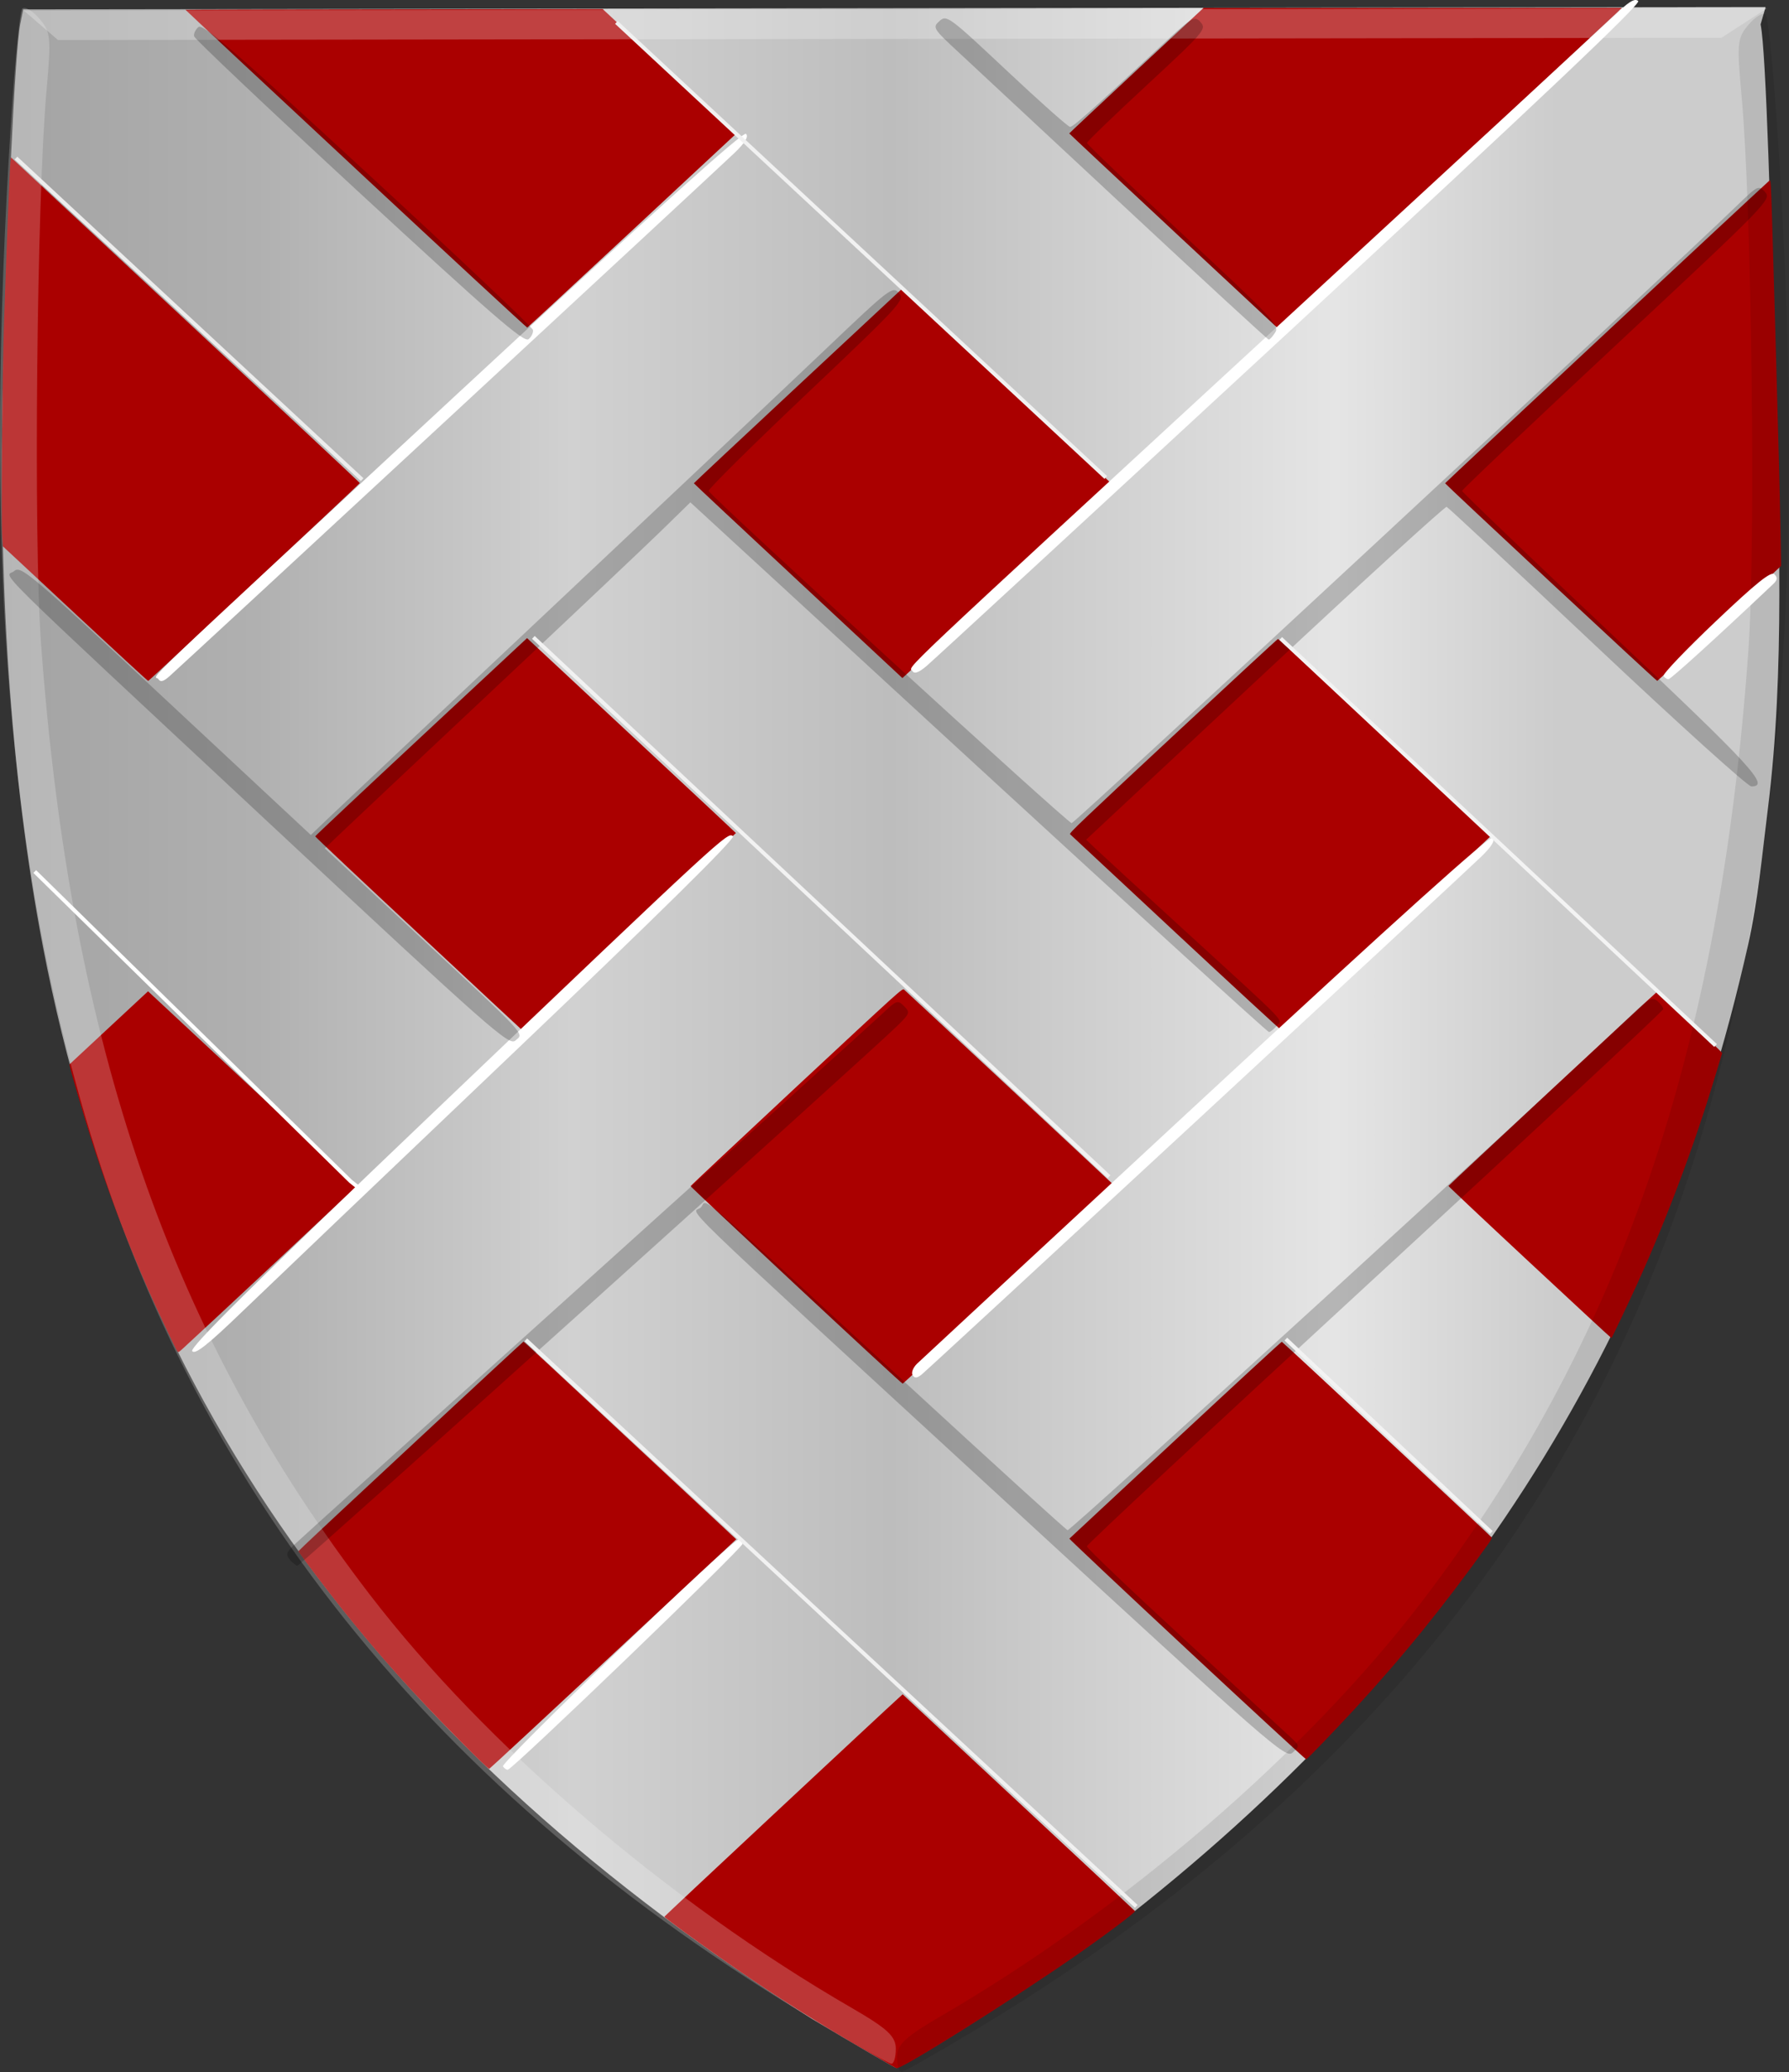 <?xml version="1.0" encoding="UTF-8" standalone="no"?>
<!-- Created with Inkscape (http://www.inkscape.org/) -->

<svg
   xmlns:dc="http://purl.org/dc/elements/1.1/"
   xmlns:cc="http://creativecommons.org/ns#"
   xmlns:rdf="http://www.w3.org/1999/02/22-rdf-syntax-ns#"
   xmlns:svg="http://www.w3.org/2000/svg"
   xmlns="http://www.w3.org/2000/svg"
   xmlns:xlink="http://www.w3.org/1999/xlink"
   xmlns:sodipodi="http://sodipodi.sourceforge.net/DTD/sodipodi-0.dtd"
   xmlns:inkscape="http://www.inkscape.org/namespaces/inkscape"
   width="462.498"
   height="535.754"
   id="svg4843"
   version="1.1"
   inkscape:version="0.48.4 r9939"
   sodipodi:docname="Nieuw document 14">
  <rect width="100%" height="100%" fill="#333333" stroke="none"/>
  <defs
     id="defs4845">
    <linearGradient
       id="linearGradient4070-6-1">
      <stop
         style="stop-color:#a3a3a3;stop-opacity:1;"
         offset="0"
         id="stop4072-2-3" />
      <stop
         style="stop-color:#b0b0b0;stop-opacity:1;"
         offset="0.143"
         id="stop4074-3-2" />
      <stop
         id="stop4076-8-1"
         offset="0.321"
         style="stop-color:#d1d1d1;stop-opacity:1;" />
      <stop
         style="stop-color:#bdbdbd;stop-opacity:1;"
         offset="0.5"
         id="stop4078-2-6" />
      <stop
         id="stop4080-6-3"
         offset="0.75"
         style="stop-color:#e5e5e5;stop-opacity:1;" />
      <stop
         style="stop-color:#cccccc;stop-opacity:1;"
         offset="0.875"
         id="stop4082-2-8" />
      <stop
         id="stop4084-7-3"
         offset="1"
         style="stop-color:#cccccc;stop-opacity:1;" />
    </linearGradient>
    <linearGradient
       gradientTransform="matrix(-1,0,0,1,-904.38,-1114.178)"
       gradientUnits="userSpaceOnUse"
       y2="1521.872"
       x2="-1157.101"
       y1="1521.872"
       x1="-1418.855"
       id="linearGradient15804"
       xlink:href="#linearGradient4070-6-1"
       inkscape:collect="always" />
    <linearGradient
       id="linearGradient15717"
       inkscape:collect="always">
      <stop
         id="stop15719"
         offset="0"
         style="stop-color:#ffffff;stop-opacity:1;" />
      <stop
         id="stop15721"
         offset="1"
         style="stop-color:#ffffff;stop-opacity:0;" />
    </linearGradient>
    <linearGradient
       gradientTransform="matrix(-1,0,0,1,-1056.336,-1114.178)"
       gradientUnits="userSpaceOnUse"
       y2="1605.392"
       x2="-1343.402"
       y1="1605.392"
       x1="-1384.51"
       id="linearGradient15723"
       xlink:href="#linearGradient15717"
       inkscape:collect="always" />
    <filter
       id="filter15949"
       inkscape:collect="always"
       color-interpolation-filters="sRGB">
      <feGaussianBlur
         id="feGaussianBlur15951"
         stdDeviation="1.434"
         inkscape:collect="always" />
    </filter>
    <linearGradient
       id="linearGradient23124">
      <stop
         style="stop-color:#cc992d;stop-opacity:1;"
         offset="0"
         id="stop23126" />
      <stop
         style="stop-color:#e1a832;stop-opacity:1;"
         offset="0.143"
         id="stop23128" />
      <stop
         id="stop23130"
         offset="0.321"
         style="stop-color:#e5cf5c;stop-opacity:1;" />
      <stop
         style="stop-color:#e5c547;stop-opacity:1;"
         offset="0.5"
         id="stop23132" />
      <stop
         id="stop23134"
         offset="0.75"
         style="stop-color:#ffffa3;stop-opacity:1;" />
      <stop
         style="stop-color:#ffd94d;stop-opacity:1;"
         offset="0.875"
         id="stop23136" />
      <stop
         id="stop23138"
         offset="1"
         style="stop-color:#ffdb4e;stop-opacity:1;" />
    </linearGradient>
    <linearGradient
       inkscape:collect="always"
       xlink:href="#linearGradient4053-4-8-3-8"
       id="linearGradient15856"
       gradientUnits="userSpaceOnUse"
       gradientTransform="matrix(-1,0,0,1,-244.154,-1845.302)"
       x1="-649.145"
       y1="2202.972"
       x2="-483.659"
       y2="2202.972" />
    <filter
       id="filter16073"
       inkscape:collect="always"
       color-interpolation-filters="sRGB">
      <feGaussianBlur
         id="feGaussianBlur16075"
         stdDeviation="0.976"
         inkscape:collect="always" />
    </filter>
    <filter
       height="1.656"
       y="-0.328"
       width="1.226"
       x="-0.113"
       id="filter16157"
       inkscape:collect="always"
       color-interpolation-filters="sRGB">
      <feGaussianBlur
         id="feGaussianBlur16159"
         stdDeviation="3.125"
         inkscape:collect="always" />
    </filter>
    <filter
       id="filter16323"
       inkscape:collect="always"
       color-interpolation-filters="sRGB">
      <feGaussianBlur
         id="feGaussianBlur16325"
         stdDeviation="1.266"
         inkscape:collect="always" />
    </filter>
    <linearGradient
       id="linearGradient4053-4-8-3-8">
      <stop
         style="stop-color:#cc992d;stop-opacity:1;"
         offset="0"
         id="stop4055-9-6-3-1" />
      <stop
         style="stop-color:#e1a832;stop-opacity:1;"
         offset="0.143"
         id="stop4057-8-0-4-3" />
      <stop
         id="stop4059-2-1-2-6"
         offset="0.321"
         style="stop-color:#e5cf5c;stop-opacity:1;" />
      <stop
         style="stop-color:#e5c547;stop-opacity:1;"
         offset="0.5"
         id="stop4061-4-2-2-7" />
      <stop
         id="stop4063-5-6-0-8"
         offset="0.75"
         style="stop-color:#ffffa3;stop-opacity:1;" />
      <stop
         style="stop-color:#ffd94d;stop-opacity:1;"
         offset="0.875"
         id="stop4065-2-0-1-9" />
      <stop
         id="stop4067-9-5-2-5"
         offset="1"
         style="stop-color:#ffdb4e;stop-opacity:1;" />
    </linearGradient>
    <linearGradient
       gradientTransform="matrix(-1,0,0,1,-1495.613,-1332.648)"
       gradientUnits="userSpaceOnUse"
       y2="1821.438"
       x2="-1792.981"
       y1="1821.438"
       x1="-1947.815"
       id="linearGradient16219"
       xlink:href="#linearGradient4053-4-8-3-8"
       inkscape:collect="always" />
    <filter
       height="1.193"
       y="-0.096"
       width="1.314"
       x="-0.157"
       id="filter16291"
       inkscape:collect="always"
       color-interpolation-filters="sRGB">
      <feGaussianBlur
         id="feGaussianBlur16293"
         stdDeviation="0.91"
         inkscape:collect="always" />
    </filter>
    <linearGradient
       id="linearGradient16247"
       inkscape:collect="always">
      <stop
         id="stop16249"
         offset="0"
         style="stop-color:#ffffff;stop-opacity:1;" />
      <stop
         id="stop16251"
         offset="1"
         style="stop-color:#ffffff;stop-opacity:0;" />
    </linearGradient>
    <radialGradient
       gradientUnits="userSpaceOnUse"
       gradientTransform="matrix(1,0,0,1.542,0,-413.86)"
       r="8.071"
       fy="763.515"
       fx="-781.429"
       cy="763.515"
       cx="-781.429"
       id="radialGradient16253"
       xlink:href="#linearGradient16247"
       inkscape:collect="always" />
    <linearGradient
       inkscape:collect="always"
       xlink:href="#linearGradient4070-6-1"
       id="linearGradient5697"
       x1="140.687"
       y1="464.172"
       x2="600.187"
       y2="464.172"
       gradientUnits="userSpaceOnUse" />
  </defs>
  <sodipodi:namedview
     id="base"
     pagecolor="#ffffff"
     bordercolor="#666666"
     borderopacity="1.0"
     inkscape:pageopacity="0.0"
     inkscape:pageshadow="2"
     inkscape:zoom="0.24748737"
     inkscape:cx="-233.5282"
     inkscape:cy="288.55785"
     inkscape:document-units="px"
     inkscape:current-layer="layer1"
     showgrid="false"
     fit-margin-top="0"
     fit-margin-left="0"
     fit-margin-right="0"
     fit-margin-bottom="0"
     inkscape:window-width="1600"
     inkscape:window-height="837"
     inkscape:window-x="-8"
     inkscape:window-y="-8"
     inkscape:window-maximized="1" />
  <g
     inkscape:label="Laag 1"
     inkscape:groupmode="layer"
     id="layer1"
     transform="translate(-140.18,-195.914)">
    <path
       style="fill:url(#linearGradient5697);fill-opacity:1.0"
       d="M 349.983,717.861 C 241.386,648.983 174.366,561.319 151.291,440.722 c -8.558,-44.729 -11.636,-95.112 -10.307,-147.565 0.911,-35.984 2.996,-83.979 4.448,-91.11 l 0.756,-3.711 225.222,-0.301 225.222,-0.301 -1.295,4.483 c 1.469,7.127 2.673,53.309 3.672,89.29 1.086,39.112 2.644,78.048 -1.769,113.389 -1.505,12.05 -2.593,23.936 -5.121,35.236 -23.189,103.683 -76.452,186.582 -163.876,254.081 -14.063,10.858 -54.331,36.492 -56.373,36.397 -0.329,0 -10.178,-5.753 -21.887,-12.75 z"
       id="path3927-4-5-1-4"
       inkscape:connector-curvature="0"
       sodipodi:nodetypes="csssccccssssccc" />
    <path
       style="fill:#aa0000"
       d="m 370.907,730.145 c -0.517,-0.286 -5.224,-3.032 -10.458,-6.098 -12.437,-7.283 -21.915,-13.384 -34.304,-22.083 -6.371,-4.473 -14.223,-10.233 -14.223,-10.432 0,-0.131 56.424,-52.831 60.55,-56.555 l 1.062,-0.96 30.009,27.956 c 16.505,15.376 30.034,28.018 30.065,28.095 0.141,0.345 -8.394,6.733 -16.289,12.188 -16.554,11.441 -43.915,28.612 -45.31,28.434 -0.086,0 -0.585,-0.254 -1.104,-0.546 z M 259.372,646.311 c -12.488,-12.608 -21.228,-22.381 -31.138,-34.818 -2.84,-3.565 -9.685,-12.581 -10.542,-13.886 l -0.38,-0.583 1.656,-1.614 c 2.967,-2.893 56.405,-52.601 56.549,-52.601 0.078,0 3.101,2.762 6.722,6.136 3.621,3.375 15.964,14.878 27.43,25.562 l 20.847,19.427 -31.785,29.62 c -17.483,16.291 -31.912,29.668 -32.066,29.726 -0.172,0.063 -3.014,-2.653 -7.289,-6.969 z m 187.681,-23.902 c -16.819,-15.674 -30.503,-28.567 -30.408,-28.653 0.098,-0.087 12.448,-11.586 27.45,-25.558 15.002,-13.972 27.36,-25.375 27.464,-25.34 0.302,0.095 54.166,50.333 54.277,50.618 0.055,0.139 -0.353,0.889 -0.903,1.66 -11.541,16.136 -22.098,29.17 -34.713,42.861 -4.813,5.223 -12.041,12.734 -12.35,12.834 -0.125,0.048 -13.997,-12.749 -30.817,-28.422 z M 346.016,528.283 c -15.013,-13.998 -27.296,-25.543 -27.296,-25.657 0,-0.111 12.316,-11.683 27.37,-25.71 27.046,-25.201 27.376,-25.499 27.803,-25.13 1.025,0.886 54.435,50.673 54.483,50.788 0.067,0.159 -54.524,51.048 -54.835,51.113 -0.125,0.048 -12.513,-11.405 -27.526,-25.403 z M 185.962,545.231 c -0.493,-0.768 -5.656,-11.736 -7.561,-16.061 -5.562,-12.631 -10.646,-26.115 -14.862,-39.421 -1.81,-5.714 -4.993,-16.576 -5.246,-17.904 l -0.133,-0.73 8.643,-8.046 c 4.754,-4.426 9.32,-8.674 10.148,-9.441 l 1.505,-1.395 26.941,25.105 c 14.818,13.807 26.967,25.164 26.997,25.238 0.047,0.099 -37.855,35.55 -44.722,41.831 -1.401,1.281 -1.41,1.285 -1.705,0.825 z m 349.692,-22.873 c -11.586,-10.793 -21.038,-19.698 -21.005,-19.788 0.086,-0.234 53.749,-50.206 53.919,-50.206 0.318,0 16.91,15.625 16.832,15.849 -0.047,0.131 -0.893,2.931 -1.884,6.22 -5.31,17.632 -12.368,36.461 -19.869,53.008 -1.97,4.345 -6.69,14.304 -6.858,14.469 -0.047,0.048 -9.55,-8.76 -21.135,-19.554 z M 248.545,437.471 c -14.783,-13.792 -26.878,-25.176 -26.878,-25.3 0,-0.119 12.323,-11.708 27.384,-25.743 l 27.384,-25.518 3.154,2.952 c 1.735,1.623 13.885,12.947 26.999,25.164 13.115,12.217 23.845,22.249 23.845,22.294 0,0.091 -54.888,51.263 -54.963,51.24 -0.047,0 -12.143,-11.297 -26.926,-25.088 z m 195.724,-0.25 c -14.928,-13.915 -27.282,-25.438 -27.454,-25.607 -0.274,-0.27 2.779,-3.186 26.62,-25.397 14.811,-13.8 27.024,-25.093 27.14,-25.097 0.274,0 54.943,50.93 54.863,51.117 -0.074,0.167 -53.565,50.025 -53.839,50.181 -0.102,0.059 -12.401,-11.28 -27.33,-25.196 z M 159.639,354.609 140.928,337.181 140.76,334.857 c -0.314,-4.412 0,-41.37 0.454,-55.436 0.611,-18.428 1.462,-39.869 1.646,-41.468 l 0.153,-1.35 45.062,41.996 c 24.784,23.098 45.094,42.09 45.133,42.206 0.063,0.178 -54.299,51.027 -54.716,51.178 -0.082,0.048 -8.571,-7.787 -18.861,-17.373 z m 381.478,-8.067 c -15.042,-14.017 -27.349,-25.569 -27.349,-25.672 0,-0.143 81.954,-76.637 83.795,-78.211 0.415,-0.353 0.42,-0.305 0.778,11.241 0.365,11.742 1.124,38.576 1.696,60.068 0.172,6.467 0.376,15.474 0.454,20.018 l 0.141,8.261 -15.926,14.84 c -8.76,8.163 -15.998,14.863 -16.085,14.89 -0.086,0.048 -12.464,-11.418 -27.505,-25.435 z m -194.607,-0.423 c -14.824,-13.815 -26.953,-25.177 -26.953,-25.249 0,-0.071 12.126,-11.432 26.947,-25.245 l 26.947,-25.113 0.924,0.793 c 2.685,2.306 53.14,49.495 53.065,49.631 -0.074,0.135 -51.901,48.453 -53.439,49.821 l -0.538,0.481 -26.953,-25.117 z m 97.083,-90.438 c -14.84,-13.834 -26.983,-25.204 -26.983,-25.268 0,-0.064 7.813,-7.395 17.361,-16.289 l 17.361,-16.173 54.067,0 54.067,0 -1.358,1.313 c -0.746,0.723 -20.182,18.834 -43.191,40.25 -23.008,21.415 -42.398,39.473 -43.088,40.128 l -1.255,1.192 -26.982,-25.151 z M 232.175,239.586 c -24.248,-22.594 -44.061,-41.102 -44.03,-41.129 0.047,-0.048 24.311,-0.083 53.957,-0.119 l 53.902,-0.071 17.276,16.088 17.275,16.089 -0.793,0.715 c -0.434,0.393 -12.549,11.671 -26.917,25.061 -14.368,13.39 -26.228,24.37 -26.355,24.4 -0.125,0.048 -20.069,-18.431 -44.315,-41.025 z"
       id="path3942"
       inkscape:connector-curvature="0" />
    <path
       style="fill:#000000;fill-opacity:0.094"
       d="m 392.129,720.938 c 99.554,-59.682 162.259,-138.67 190.37,-239.809 19.005,-68.374 24.254,-145.55 17.142,-252.023 -1.033,-15.476 -2.372,-28.706 -2.975,-29.4 -0.602,-0.694 -2.561,0.426 -4.353,2.489 -3.029,3.487 -3.162,4.797 -1.883,18.647 2.602,28.203 3.681,116.12 1.756,143.183 -7.391,103.911 -33.145,178.917 -84.509,246.13 -29.742,38.92 -76.641,79.34 -124.182,107.027 -9.259,5.393 -11.404,7.392 -11.399,10.631 0,2.194 0.536,3.927 1.186,3.853 0.648,-0.075 9.13,-4.902 18.848,-10.728 z"
       id="path3971-2-8-4-8-5-3"
       inkscape:connector-curvature="0" />
    <path
       style="fill:#ffffff;fill-opacity:0.255;stroke:none"
       d="m 146.333,198.65 8.832,7.609 430.051,-0.577 11.8,-7.637 z"
       id="path3995-3-6-1-8-5-4"
       inkscape:connector-curvature="0" />
    <path
       style="fill:#ffffff;fill-opacity:0.212"
       d="M 351.723,718.867 C 252.024,659.453 189.127,580.634 160.77,479.57 141.599,411.248 136.162,334.087 143.015,227.594 c 0.996,-15.478 2.302,-28.712 2.904,-29.408 0.601,-0.696 2.563,0.419 4.36,2.477 3.037,3.479 3.173,4.789 1.928,18.642 -2.534,28.21 -3.399,116.129 -1.408,143.187 7.644,103.89 33.58,178.828 85.107,245.902 29.837,38.84 76.833,79.134 124.441,106.694 9.273,5.368 11.422,7.361 11.426,10.6 0,2.193 -0.527,3.929 -1.176,3.856 -0.65,-0.075 -9.142,-4.878 -18.874,-10.677 z"
       id="path3971-9-9-3-2-1-1"
       inkscape:connector-curvature="0" />
    <path
       style="fill:#ffffff"
       d="m 270.203,652.641 c -0.626,-1.014 59.164,-58.607 60.843,-58.607 0.6,0 1.091,0.481 1.091,1.069 0,1.127 -59.503,58.405 -60.691,58.421 -0.38,0 -0.939,-0.392 -1.243,-0.883 z m 105.902,-101.159 c -0.391,-0.632 0.131,-1.966 1.161,-2.965 1.029,-0.998 34.696,-32.23 74.815,-69.405 49.75,-46.098 73.27,-67.264 73.968,-66.566 0.698,0.698 -0.238,2.25 -2.944,4.881 -5.43,5.278 -142.643,132.284 -144.668,133.906 -1.2,0.96 -1.807,0.999 -2.332,0.149 z m -186.228,-6.199 c -0.745,-0.927 15.354,-16.864 62.375,-61.749 75.266,-71.847 76.136,-72.649 77.409,-71.376 0.631,0.631 -19.492,20.475 -57.219,56.425 -32.005,30.498 -63.45,60.513 -69.877,66.7 -8.753,8.427 -11.936,10.936 -12.688,10 z m -8.758,-173.778 c -0.896,-1.45 -9.512,6.771 77.446,-73.897 50.8,-47.125 73.749,-67.797 74.468,-67.078 0.719,0.719 -0.183,2.225 -2.928,4.888 -3.702,3.591 -141.41,131.159 -146.113,135.353 -1.544,1.378 -2.348,1.584 -2.873,0.734 z m 389.124,-0.8 c -0.282,-0.455 5.796,-6.816 13.505,-14.135 10.512,-9.979 14.304,-13.021 15.161,-12.164 0.857,0.856 0.778,1.487 -0.315,2.521 -14.501,13.724 -26.477,24.607 -27.078,24.607 -0.418,0 -0.991,-0.373 -1.273,-0.829 z m -194.157,-1.254 c -0.897,-1.451 -7.136,4.445 93.051,-87.931 47.3,-43.613 87.687,-80.891 89.749,-82.842 2.641,-2.5 4.061,-3.234 4.809,-2.486 0.747,0.747 -25.844,25.938 -90.068,85.324 -50.12,46.345 -92.413,85.345 -93.984,86.667 -1.943,1.634 -3.08,2.04 -3.557,1.268 z"
       id="path4753"
       inkscape:connector-curvature="0" />
    <path
       style="fill:#000000;fill-opacity:0.212"
       d="m 399.574,583.67 c -88.934,-81.845 -80.275,-73.479 -78.202,-75.552 1.968,-1.968 -4.212,-7.264 52.678,45.141 22.689,20.9 41.648,38.142 42.131,38.317 0.717,0.258 127.578,-115.68 145.678,-133.134 4.422,-4.265 5.43,-4.821 6.75,-3.726 0.853,0.708 1.551,1.663 1.551,2.122 0,0.459 -33.525,31.709 -74.5,69.444 -40.975,37.736 -74.5,68.995 -74.5,69.465 0,0.47 11.363,11.308 25.25,24.084 13.888,12.777 26.28,24.202 27.538,25.39 2.229,2.104 2.24,2.203 0.414,3.855 -1.796,1.626 -4.894,-1.083 -74.788,-65.406 z m -184.462,15.532 c -1.086,-1.309 -0.906,-1.925 1.128,-3.862 1.331,-1.267 35.27,-31.903 75.42,-68.08 40.15,-36.176 74.69,-67.383 76.756,-69.347 3.55,-3.376 3.849,-3.477 5.474,-1.853 1.624,1.624 1.528,1.904 -1.756,5.127 -7.163,7.029 -154.41,139.572 -155.056,139.572 -0.37,0 -1.255,-0.701 -1.966,-1.557 z m -4.952,-190.092 c -75.64,-70.603 -68.528,-63.571 -66.291,-65.553 1.678,-1.487 4.162,0.625 39.228,33.335 l 37.438,34.922 4.562,-4.371 c 2.51,-2.405 28.638,-27.033 58.063,-54.73 29.425,-27.696 61.198,-57.685 70.607,-66.643 16.464,-15.673 17.17,-16.215 18.803,-14.41 1.627,1.798 0.652,2.865 -23.89,26.138 -14.072,13.345 -25.458,24.618 -25.303,25.052 0.498,1.389 92.831,85.909 93.849,85.909 0.806,0 153.428,-141.691 171.998,-159.68 5.426,-5.255 5.607,-5.341 7.302,-3.469 1.683,1.861 0.482,3.092 -38.313,39.285 -22.028,20.55 -40.052,37.625 -40.052,37.945 0,0.32 17.341,16.938 38.538,36.93 36.643,34.56 41.167,39.489 36.248,39.489 -0.927,0 -18.863,-16.2 -39.858,-36 -20.996,-19.8 -38.507,-36.129 -38.914,-36.287 -0.406,-0.158 -21.543,19.14 -46.969,42.885 l -46.23,43.172 2.342,2.239 c 1.288,1.231 11.567,10.677 22.842,20.991 27.932,25.551 25.573,23.104 24.048,24.943 -0.711,0.856 -1.603,1.557 -1.981,1.557 -0.379,0 -34.186,-30.815 -75.128,-68.477 l -74.439,-68.476 -7.5,7.322 c -4.125,4.028 -23.925,22.754 -44,41.615 -20.075,18.86 -37.964,35.701 -39.754,37.424 l -3.254,3.133 23.254,21.637 c 29.706,27.642 28.252,26.075 26.02,28.031 -1.641,1.437 -6.123,-2.519 -63.266,-55.858 z m 22.874,-163.436 c -23.305,-21.518 -42.506,-39.681 -42.667,-40.362 -0.161,-0.68 0.34,-1.762 1.113,-2.404 1.141,-0.946 9.395,6.204 43.793,37.937 23.313,21.507 42.519,39.664 42.68,40.351 0.161,0.686 -0.346,1.777 -1.126,2.424 -1.157,0.961 -9.206,-6.013 -43.793,-37.946 z m 198.626,4.428 c -19.8,-18.467 -39.267,-36.6 -43.26,-40.296 -7.053,-6.528 -7.205,-6.769 -5.346,-8.451 1.845,-1.67 2.46,-1.216 17.416,12.837 8.527,8.012 15.883,14.549 16.347,14.528 0.863,-0.04 4.751,-3.498 22.148,-19.693 9.514,-8.857 9.986,-9.157 11.593,-7.381 1.597,1.765 0.956,2.517 -13.848,16.232 -8.537,7.909 -15.529,14.657 -15.536,14.995 0,0.337 11.225,11.049 24.961,23.803 22.701,21.078 24.865,23.367 23.76,25.136 -0.669,1.071 -1.445,1.929 -1.726,1.907 -0.28,-0.02 -16.709,-15.15 -36.509,-33.617 z"
       id="path4779"
       inkscape:connector-curvature="0" />
    <path
       style="fill:none;stroke:#f1f1f1;stroke-width:1px;stroke-linecap:butt;stroke-linejoin:miter;stroke-opacity:1"
       d="m 426.046,319.375 -126.506,-117.667"
       id="path4781"
       inkscape:connector-curvature="0" />
    <path
       style="fill:none;stroke:#f3f3f3;stroke-width:1px;stroke-linecap:butt;stroke-linejoin:miter;stroke-opacity:1"
       d="m 471.277,361.014 112.419,105.238"
       id="path4783"
       inkscape:connector-curvature="0" />
    <path
       style="fill:none;stroke:#f2f2f2;stroke-width:1px;stroke-linecap:butt;stroke-linejoin:miter;stroke-opacity:1"
       d="m 278.069,360.722 148.828,139.453"
       id="path4785"
       inkscape:connector-curvature="0" />
    <path
       style="fill:none;stroke:#ffffff;stroke-width:1px;stroke-linecap:butt;stroke-linejoin:miter;stroke-opacity:1"
       d="m 232.757,502.91 -1.953,-1.563 -81.641,-80.078"
       id="path4787"
       inkscape:connector-curvature="0" />
    <path
       style="fill:none;stroke:#f1f1f1;stroke-width:1px;stroke-linecap:butt;stroke-linejoin:miter;stroke-opacity:1"
       d="m 276.116,542.363 157.813,146.484"
       id="path4789"
       inkscape:connector-curvature="0" />
    <path
       style="fill:none;stroke:#f3f3f3;stroke-width:1px;stroke-linecap:butt;stroke-linejoin:miter;stroke-opacity:1"
       d="m 472.601,542.167 53.125,50"
       id="path4791"
       inkscape:connector-curvature="0" />
    <path
       style="fill:none;stroke:#ededed;stroke-width:1px;stroke-linecap:butt;stroke-linejoin:miter;stroke-opacity:1"
       d="m 144.308,236.788 89.493,83.14"
       id="path4793"
       inkscape:connector-curvature="0" />
  </g>
</svg>
